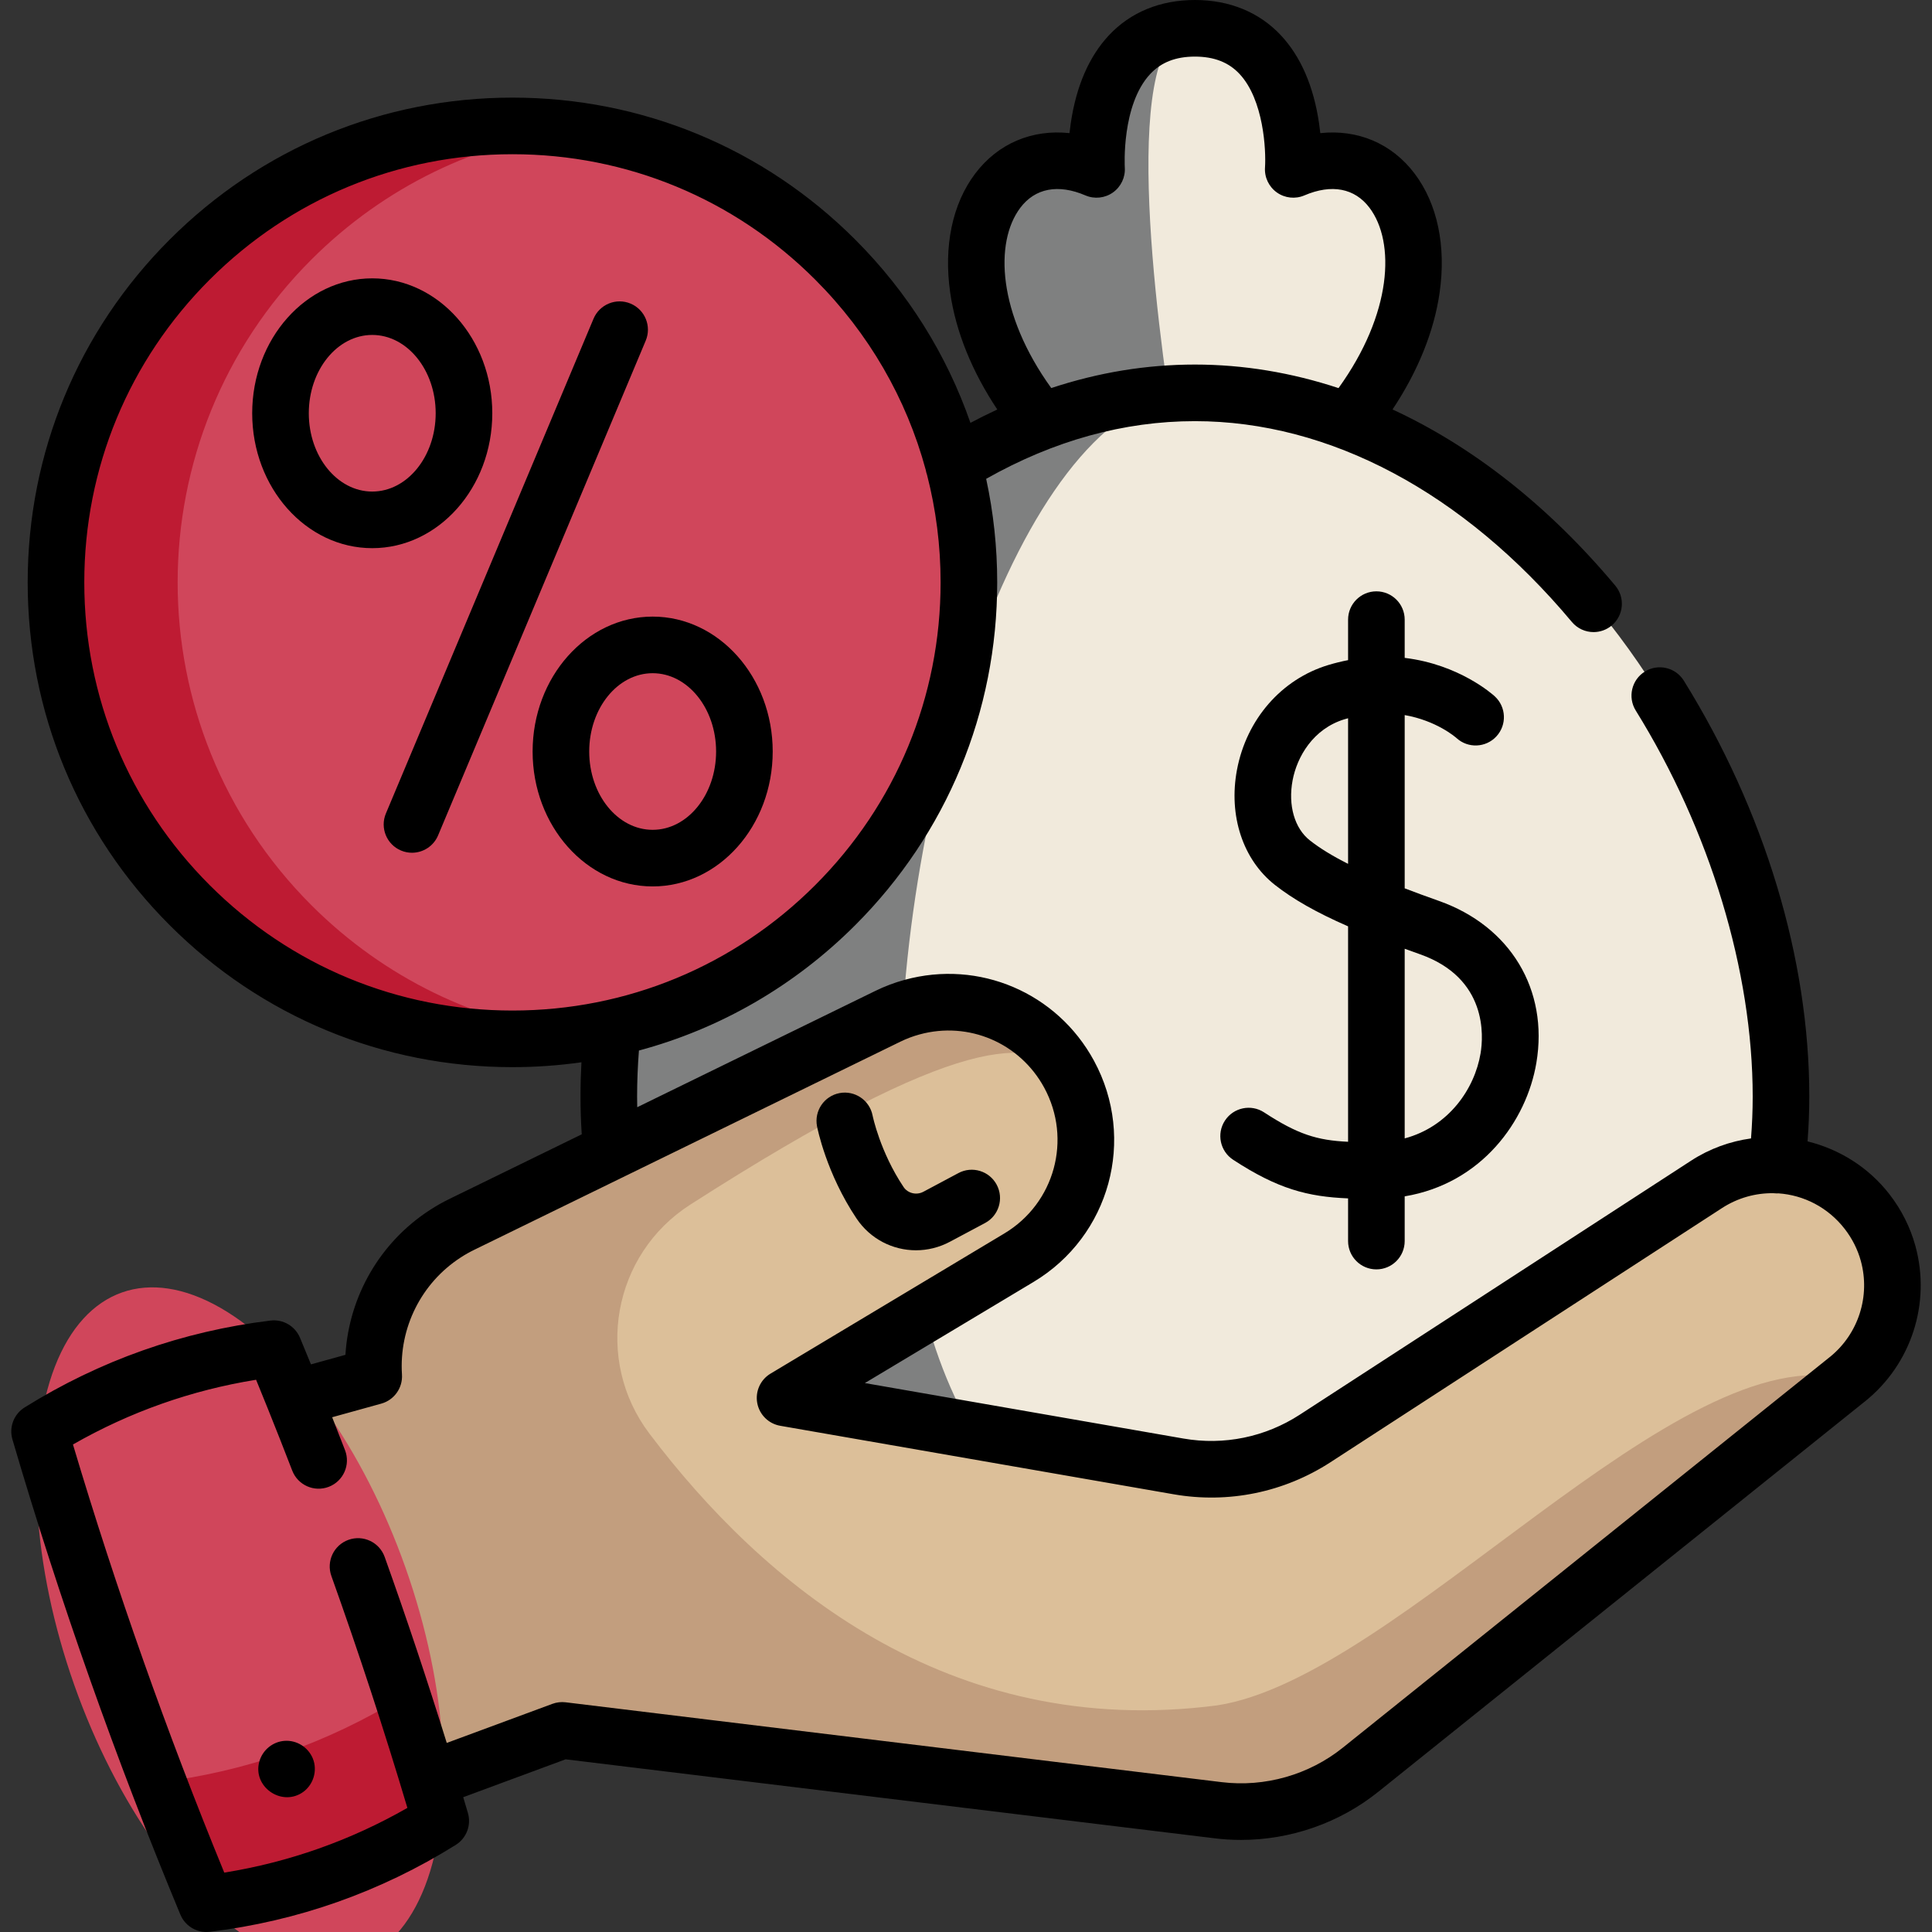 <?xml version="1.0"?>
<svg xmlns="http://www.w3.org/2000/svg" xmlns:xlink="http://www.w3.org/1999/xlink" xmlns:svgjs="http://svgjs.com/svgjs" version="1.1" width="512" height="512" x="0" y="0" viewBox="0 0 511.995 511.995" style="enable-background:new 0 0 512 512" xml:space="preserve" class=""><rect x="0" y="0" width="511.995" height="511.995" fill="#333333" stroke="none"/><g><path xmlns="http://www.w3.org/2000/svg" d="m353.408 116.3h-73.5c-37.73-41.26-19.28-84.24 10.69-71.41 0 0-2.58-37.01 25.63-37.38.14-.01.28-.01.43-.01 28.67 0 26.06 37.39 26.06 37.39 29.98-12.83 48.42 30.15 10.69 71.41z" fill="#f1eadc" data-original="#eadfda" style="" class=""/><path xmlns="http://www.w3.org/2000/svg" d="m311.408 116.3h-31.5c-37.73-41.26-19.28-84.24 10.69-71.41 0 0-2.58-37.01 25.63-37.38-19.79 1.07-10.07 75.84-4.82 108.79z" fill="#7f8080" data-original="#c6beb9" style="" class=""/><path xmlns="http://www.w3.org/2000/svg" d="m471.979 290.594c0-85.781-69.539-186.485-155.32-186.485s-155.319 100.705-155.319 186.485 69.539 124.154 155.32 124.154 155.319-38.373 155.319-124.154z" fill="#f1eadc" data-original="#eadfda" style="" class=""/><path xmlns="http://www.w3.org/2000/svg" d="m316.658 414.75c-85.78 0-155.32-38.38-155.32-124.16s69.54-186.48 155.32-186.48c-43.17 0-78.16 100.7-78.16 186.48s34.99 124.16 78.16 124.16z" fill="#7f8080" data-original="#c6beb9" style="" class=""/><path xmlns="http://www.w3.org/2000/svg" d="m489.551 365.526h-.009l-128.995 103.472c-10.601 8.505-24.203 12.378-37.703 10.73l-173.856-21.158-46.324 17.135c-24.885-25.592-14.659-107.937-14.659-107.937l11.032-3.019c-.957-14.741 5.995-29.379 18.899-37.754 1.423-.932 2.915-1.777 4.485-2.545l74.551-36.408 38.341-18.726c2.088-1.018 4.218-1.82 6.383-2.407 16.026-4.39 33.424 2.657 41.627 17.769 9.307 17.156 3.442 38.599-13.301 48.631l-61.975 37.142 104.292 18.165c12.55 2.182 25.463-.457 36.158-7.401l103.722-67.331c13.913-9.04 32.424-5.9 42.593 7.22 2.631 3.398 4.477 7.168 5.555 11.084 3.261 11.903-.594 25.135-10.816 33.338z" fill="#dcbf99" data-original="#f1d0a5" style="" class=""/><path xmlns="http://www.w3.org/2000/svg" d="m322.56 451.937c-71.422 9.277-120.661-32.605-150.451-72.008-14.771-19.538-9.791-47.483 10.83-60.701 71.921-46.102 90.524-44.408 100.383-34.549-8.203-15.112-25.601-22.159-41.627-17.769-2.165.587-4.296 1.389-6.383 2.407l-38.341 18.726-60.425 29.51s-.006.01-.007.012l-14.118 6.887c-15.759 7.694-24.445 23.927-23.384 40.299l-11.032 3.019s-10.226 82.345 14.659 107.937l46.324-17.135 173.857 21.158c13.499 1.647 27.102-2.225 37.703-10.73l128.995-103.472c-44.577-12.095-118.878 79.051-166.983 86.409z" fill="#c29e7e" data-original="#f1b986" style="" class=""/><ellipse xmlns="http://www.w3.org/2000/svg" cx="63.648" cy="430.951" fill="#d0465b" rx="46.558" ry="93.86" transform="matrix(.943 -.333 .333 .943 -139.944 45.828)" data-original="#df6857" style="" class=""/><path xmlns="http://www.w3.org/2000/svg" d="m116.801 482.56c-19.07 11.91-39.76 19.22-62.08 21.94-4.43-10.66-8.7-21.37-12.82-32.13 23.25-2.87 44.84-10.42 64.77-22.66 3.53 10.9 6.91 21.85 10.13 32.85z" fill="#be1b33" data-original="#da387d" style="" class=""/><circle xmlns="http://www.w3.org/2000/svg" cx="135.803" cy="154.336" fill="#d0465b" r="120.966" data-original="#df6857" style="" class=""/><path xmlns="http://www.w3.org/2000/svg" d="m82.508 239.872c19.51 19.51 44.03 30.96 69.41 34.35-36.08 4.83-73.92-6.62-101.65-34.35-47.24-47.24-47.24-123.83 0-171.07 27.73-27.73 65.57-39.18 101.65-34.35-25.38 3.39-49.9 14.84-69.41 34.35-47.24 47.24-47.24 123.83 0 171.07z" fill="#be1b33" data-original="#da387d" style="" class=""/><path xmlns="http://www.w3.org/2000/svg" d="m507.6 330.188c-1.371-4.961-3.678-9.561-6.862-13.677-5.596-7.22-13.344-11.978-21.722-14.034.296-3.906.463-7.875.463-11.886 0-36.5-11.808-75.638-33.246-110.203-2.184-3.521-6.81-4.603-10.327-2.42-3.521 2.183-4.604 6.807-2.421 10.327 19.697 31.756 30.994 69.042 30.994 102.297 0 3.753-.16 7.461-.444 11.099-5.537.764-10.971 2.704-15.897 5.905l-103.718 67.327c-9.138 5.927-20.071 8.167-30.793 6.303l-84.433-14.702 44.681-26.785c20.251-12.133 27.295-37.891 16.037-58.641-9.785-18.032-30.427-26.844-50.178-21.43-2.63.715-5.226 1.693-7.716 2.909l-63.147 30.843c-.018-.942-.034-1.885-.034-2.83 0-3.98.168-8.063.484-12.189 21.48-5.766 41.173-17.078 57.321-33.227 24.264-24.264 37.626-56.524 37.626-90.839 0-9.339-.998-18.524-2.927-27.439 17.934-10.138 36.518-15.287 55.317-15.287 35.7 0 71.178 18.898 99.899 53.214 1.483 1.772 3.611 2.687 5.755 2.687 1.698 0 3.406-.574 4.81-1.749 3.177-2.658 3.597-7.389.938-10.565-17.627-21.061-37.724-36.839-59.025-46.686 6.72-10.109 10.997-20.663 12.474-30.948 1.771-12.333-.573-23.529-6.6-31.527-6.073-8.061-15.155-11.811-25.018-10.752-.09-.845-.199-1.721-.332-2.622-1.448-9.821-4.842-17.651-10.086-23.275-5.727-6.14-13.616-9.386-22.815-9.386s-17.088 3.246-22.815 9.386c-5.244 5.623-8.638 13.454-10.085 23.275-.133.9-.242 1.777-.332 2.621-9.869-1.058-18.939 2.694-25.013 10.752-6.027 7.998-8.373 19.194-6.603 31.527 1.476 10.29 5.756 20.848 12.48 30.961-2.382 1.107-4.756 2.279-7.116 3.538-6.279-18.072-16.605-34.637-30.532-48.563-24.264-24.264-56.524-37.627-90.839-37.627s-66.575 13.363-90.84 37.627c-24.263 24.264-37.626 56.524-37.626 90.839s13.363 66.575 37.627 90.839c24.265 24.264 56.525 37.627 90.84 37.627 6.172 0 12.277-.439 18.282-1.29-.162 3.061-.248 6.095-.248 9.078 0 3.361.116 6.709.325 10.014l-35.01 17.1c-1.82.881-3.61 1.896-5.296 3-13.172 8.55-21.376 22.857-22.314 38.336l-9.136 2.531c-.958-2.344-1.923-4.692-2.9-7.044-1.291-3.107-4.503-4.976-7.833-4.567-23.291 2.838-45.211 10.584-65.151 23.021-2.855 1.781-4.175 5.245-3.229 8.474 12.499 42.617 27.472 84.983 44.502 125.92 1.174 2.822 3.924 4.62 6.921 4.619.302 0 .606-.018.911-.055 23.317-2.843 45.235-10.589 65.146-23.023 2.852-1.781 4.17-5.242 3.225-8.469-.408-1.393-.828-2.787-1.241-4.181l27.132-10.036 172.042 20.94c2.312.282 4.629.422 6.942.422 13.127 0 26.082-4.485 36.371-12.746l128.76-103.285c.081-.06.161-.122.24-.185 12.267-9.844 17.511-26.004 13.355-41.188zm-237.209-275.126c3.919-5.199 10.046-6.363 17.255-3.277 2.404 1.029 5.168.732 7.298-.782s3.318-4.028 3.136-6.635c-.011-.163-.924-16.54 6.732-24.75 2.898-3.108 6.773-4.618 11.846-4.618 5.059 0 8.924 1.501 11.818 4.588 6.417 6.845 7.055 20.222 6.761 24.78-.183 2.607 1.006 5.121 3.136 6.635 2.13 1.515 4.895 1.811 7.297.782 7.213-3.086 13.341-1.923 17.26 3.277 6.9 9.157 6 28.085-8.212 47.788-12.463-4.112-25.227-6.24-38.06-6.24-12.856 0-25.58 2.094-38.067 6.228-14.203-19.698-15.099-38.62-8.2-47.776zm-214.82 179.506c-21.432-21.431-33.234-49.925-33.234-80.232s11.803-58.802 33.234-80.233 49.925-33.233 80.232-33.233 58.802 11.802 80.231 33.233c14.209 14.209 24.18 31.524 29.29 50.412.076.452.191.901.353 1.341 2.365 9.19 3.59 18.74 3.59 28.479 0 30.308-11.802 58.802-33.233 80.232-21.43 21.431-49.924 33.233-80.231 33.233s-58.801-11.801-80.232-33.232zm429.486 124.944c-.07.053-.141.107-.21.162l-128.992 103.473c-8.97 7.202-20.668 10.532-32.108 9.133l-173.85-21.16c-1.188-.144-2.389-.003-3.508.411l-27.995 10.356c-5.127-16.515-10.634-33.026-16.452-49.288-1.396-3.901-5.688-5.929-9.588-4.535-3.9 1.395-5.931 5.688-4.535 9.588 7.246 20.256 14.013 40.901 20.142 61.454-15.084 8.632-31.361 14.385-48.529 17.151-15.175-36.981-28.646-75.097-40.098-113.459 15.104-8.636 31.383-14.389 48.534-17.152 1.04 2.536 2.063 5.063 3.078 7.583.028.073.057.145.087.217 2.206 5.485 4.353 10.925 6.408 16.265 1.488 3.865 5.829 5.795 9.693 4.304 3.866-1.488 5.793-5.828 4.305-9.694-1.111-2.887-2.254-5.807-3.411-8.742l13.015-3.606c3.425-.949 5.713-4.17 5.482-7.715-.807-12.376 5.133-24.243 15.524-30.989 1.173-.769 2.397-1.463 3.662-2.075l112.889-55.139c1.642-.802 3.347-1.445 5.083-1.917 13.014-3.566 26.601 2.238 33.045 14.113 7.414 13.665 2.774 30.629-10.564 38.621l-61.97 37.15c-2.688 1.611-4.09 4.723-3.518 7.803.573 3.081 3.001 5.48 6.088 6.018l104.292 18.16c14.461 2.512 29.206-.507 41.528-8.499l103.723-67.332c4.224-2.745 8.955-4.019 13.618-3.964.002 0 .004.001.007.001.317.04.633.059.945.059.139 0 .277-.011.415-.019 6.697.46 13.135 3.7 17.585 9.443 1.98 2.561 3.415 5.416 4.259 8.471 2.55 9.316-.62 19.236-8.079 25.349z" fill="#000000" data-original="#000000" style="" class=""/><path xmlns="http://www.w3.org/2000/svg" d="m226.993 322.921c3.638 5.433 9.598 8.414 15.739 8.414 3.048 0 6.141-.735 9.016-2.268l9.297-4.958c3.655-1.949 5.037-6.492 3.088-10.147-1.948-3.655-6.49-5.038-10.146-3.088l-9.297 4.958c-1.817.968-4.112.414-5.233-1.257-6.23-9.304-8.181-18.798-8.214-18.962-.79-4.057-4.729-6.709-8.774-5.931-4.068.781-6.733 4.711-5.952 8.779.095.505 2.461 12.492 10.476 24.46z" fill="#000000" data-original="#000000" style="" class=""/><path xmlns="http://www.w3.org/2000/svg" d="m82.875 465.95c-1.251-2.955-4.267-4.844-7.48-4.61-3.138.229-5.821 2.456-6.668 5.476-1.826 6.504 5.559 11.884 11.232 8.332 3.034-1.9 4.308-5.891 2.916-9.198z" fill="#000000" data-original="#000000" style="" class=""/><path xmlns="http://www.w3.org/2000/svg" d="m109.178 225.986c-.968 0-1.951-.188-2.899-.586-3.819-1.603-5.616-5.999-4.014-9.818l55.024-131.112c1.604-3.82 6-5.615 9.818-4.013 3.819 1.603 5.616 5.999 4.014 9.818l-55.024 131.111c-1.206 2.871-3.99 4.6-6.919 4.6z" fill="#000000" data-original="#000000" style="" class=""/><path xmlns="http://www.w3.org/2000/svg" d="m98.647 145.267c-17.542 0-31.813-16.039-31.813-35.752s14.271-35.752 31.813-35.752c17.541 0 31.813 16.039 31.813 35.752s-14.272 35.752-31.813 35.752zm0-56.505c-9.271 0-16.813 9.31-16.813 20.752s7.543 20.752 16.813 20.752 16.813-9.31 16.813-20.752-7.542-20.752-16.813-20.752z" fill="#000000" data-original="#000000" style="" class=""/><path xmlns="http://www.w3.org/2000/svg" d="m172.96 234.91c-17.541 0-31.813-16.039-31.813-35.752 0-19.714 14.271-35.753 31.813-35.753s31.813 16.039 31.813 35.753c-.001 19.713-14.272 35.752-31.813 35.752zm0-56.505c-9.271 0-16.813 9.31-16.813 20.753s7.542 20.752 16.813 20.752 16.813-9.31 16.813-20.752c-.001-11.444-7.543-20.753-16.813-20.753z" fill="#000000" data-original="#000000" style="" class=""/><path xmlns="http://www.w3.org/2000/svg" d="m381.318 238.746c-3.269-1.155-6.281-2.262-9.064-3.33v-45.913c8.367 1.462 13.385 5.78 13.753 6.106 3.047 2.768 7.76 2.564 10.556-.467 2.809-3.045 2.617-7.79-.428-10.598-.513-.473-9.388-8.46-23.881-10.198v-10.135c0-4.142-3.357-7.5-7.5-7.5s-7.5 3.358-7.5 7.5v10.731c-1.701.332-3.441.752-5.228 1.29-12.413 3.739-21.692 14.38-24.216 27.77-2.291 12.158 1.569 23.855 10.074 30.526 4.833 3.791 10.908 7.26 19.369 10.964v57.088c-8.214-.378-13.36-1.972-22.25-7.787-3.468-2.267-8.113-1.296-10.382 2.171-2.268 3.466-1.296 8.115 2.171 10.382 11.832 7.74 19.767 9.796 30.461 10.234v11.317c0 4.142 3.357 7.5 7.5 7.5s7.5-3.358 7.5-7.5v-11.855c20.399-3.401 32.304-19.949 34.9-35.392 3.256-19.364-6.885-36.206-25.835-42.904zm-34.176-16.02c-4.082-3.201-5.841-9.311-4.591-15.945 1.161-6.165 5.397-13.654 13.801-16.186.304-.092.601-.168.901-.251v38.584c-4.174-2.102-7.473-4.133-10.111-6.202zm45.219 56.438c-1.577 9.383-8.424 19.391-20.107 22.522v-50.258c1.317.48 2.663.965 4.064 1.461 17.92 6.334 16.811 21.712 16.043 26.275z" fill="#000000" data-original="#000000" style="" class=""/></g></svg>
